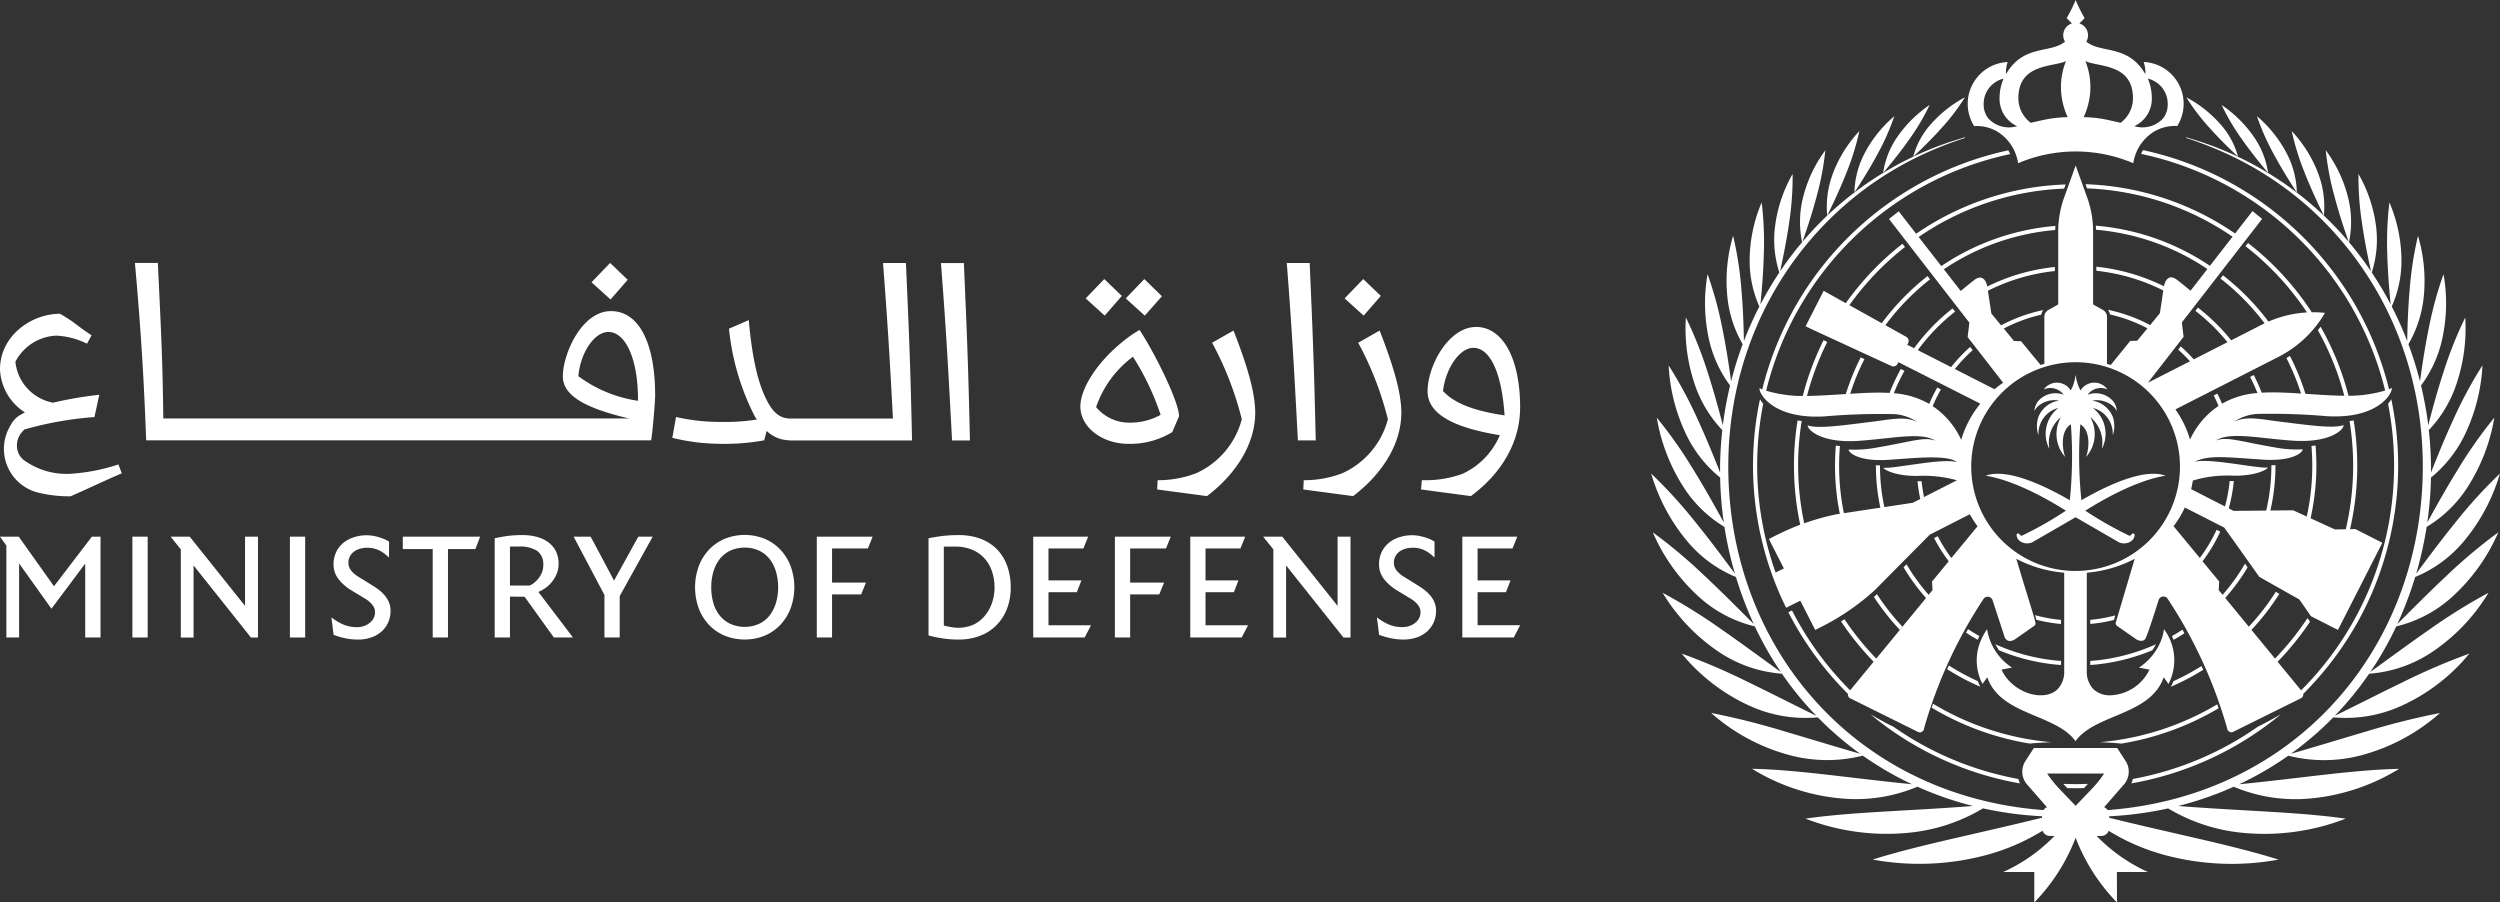 <svg xmlns="http://www.w3.org/2000/svg" width="245.648" height="88.671" viewBox="0 0 245.648 88.671">
  <rect x="0" y="0" width="245.648" height="88.671" fill="#333333" stroke="none"/>
  <g id="Group_129" data-name="Group 129" transform="translate(-9616.843 -2862.625)">
    <g id="Group_128" data-name="Group 128" transform="translate(-96.28)">
      <path id="Path_865" data-name="Path 865" d="M754.674,393.286a18.584,18.584,0,0,1-4.609.891,7.106,7.106,0,0,1-4.635-1.372,1.921,1.921,0,0,1-.435-.527,1.988,1.988,0,0,1,.36-2.278,1.346,1.346,0,0,0,.145-.168,34.031,34.031,0,0,1,6.83-1.221l.074-.005.474-2.191-.137.015a37.7,37.7,0,0,0-4.405.762,4.558,4.558,0,0,1-3.7-4.027,4.773,4.773,0,0,1,4.016-2.561,7.538,7.538,0,0,1,2.941.754l.081.033.451-.821-.078-.049c-.515-.33-.912-.628-1.3-.916a13.134,13.134,0,0,0-1.735-1.149c-2.843,0-5.888,2.192-5.888,5.458a5.245,5.245,0,0,0,2.446,4.229c-.143.078-.614.353-.614.353a2.562,2.562,0,0,0-.819.964,4.424,4.424,0,0,0,2.754,6.573,12.807,12.807,0,0,0,3.142.359h.022l.018-.007c.894-.393,1.654-.741,2.392-1.079.821-.376,1.615-.739,2.538-1.138l.085-.038-.328-.866Zm48.486-15.092c-2.889,0-4.732,4.215-4.732,6.419,0,1.8,2,3.076,6.512,4.133H759.168c-.06-5.229-.193-8.057-.434-13.165l-.1-2.121h-2.254l.01.107c.639,7.155.885,11.738,1.093,17.233l0,.094H807.1l.015-.079c.094-.47.382-3.582.382-4.349,0-5.179-1.62-8.272-4.334-8.272m2.648,8.813a12.984,12.984,0,0,1-5.859-2.419c.2-2.314,1.577-4.344,2.946-4.344,1.715,0,2.913,2.709,2.913,6.586ZM804.8,375.116l-1.727-1.655-1.826,1.9,1.87,1.692ZM878.8,376.7l-1.726-1.655-1.828,1.9,1.872,1.692Zm-21.509.034-1.727-1.689-1.826,1.9,1.87,1.691Zm-3.938-.035-1.727-1.654-1.826,1.9,1.871,1.692Zm10.973,3.408-2.1,1.194.043.085a31.973,31.973,0,0,1,2.872,7.437,8.067,8.067,0,0,1-4.48,5.3,10.4,10.4,0,0,1-3.7.686l-.092,0-.04.911,4.893.653c3.012-2.292,4.738-5.275,4.738-8.185,0-1.812-.645-4.273-2.092-7.977Zm8.079,10.788c-.159-7.187-.289-10.487-.591-17.337l0-.093h-2.253l.009.106c.515,6.666.722,10.573,1.011,15.98l.071,1.344Zm6.276-10.788-2.1,1.194.043.085a31.926,31.926,0,0,1,2.872,7.437,8.066,8.066,0,0,1-4.479,5.3,10.4,10.4,0,0,1-3.7.686l-.091,0-.041.911,4.894.653c3.011-2.292,4.738-5.275,4.738-8.185,0-1.812-.646-4.273-2.092-7.977Zm9.479-.353c-2.719,0-4.764,3.833-4.764,6.319,0,2.129,2.324,3.54,7.1,4.313a7.317,7.317,0,0,1-3.672,3.8,10.666,10.666,0,0,1-3.9.621h-.089l-.083.911,4.9.655c3.12-2.315,4.838-5.411,4.838-8.715,0-4.8-1.7-7.908-4.334-7.908m-3.244,6.3c.262-2.262,1.654-4.247,2.979-4.247,1.659,0,2.8,2.478,3.07,6.637-3.066-.448-4.942-1.209-6.049-2.39m-52.771-12.493,0-.093h-2.253l.009.106c.473,6.13.683,9.842.968,15.18H820.78c-.959,0-1.656-.526-2.263-1.7-.9-1.688-1.473-4.179-1.809-7.836l-.012-.136-1.947.845.01.075a24.243,24.243,0,0,0,2.528,8.54c.066.111.134.209.207.31a20.081,20.081,0,0,1-3.5.236,19.877,19.877,0,0,1-4.346-.461l-.1-.021-.364,2.044.09.021a19.989,19.989,0,0,0,4.524.566,21.591,21.591,0,0,0,4.355-.333l.059-.012.239-.925a3.281,3.281,0,0,0,2.165.922l.069.017,12.052,0,0-.1c-.159-7.257-.29-10.343-.593-17.237m26.83,14.96c.009-1.287-2.132-5.781-3.875-8.482a11.913,11.913,0,0,0-1.654,1.149c-2.457,1.972-4.166,4.583-4.166,6.373,0,2.025,2.122,3.672,4.732,3.672a7.955,7.955,0,0,0,4.293-1.151Zm-4.8.63a4.24,4.24,0,0,1-3.349-1.526,10.287,10.287,0,0,1,3.62-4.951,25.591,25.591,0,0,1,2.72,5.706,6.086,6.086,0,0,1-2.991.771m-15.746,1.747c-.16-7.19-.29-10.489-.592-17.337l0-.093H835.58l.009.106c.515,6.666.722,10.573,1.011,15.98l.071,1.344Z" transform="translate(8970 2515)" fill="#fff"/>
      <path id="Path_866" data-name="Path 866" d="M748.427,405.231l-3.46-4.874h-1.844l.626.876v9.031H745v-7.276l3.177,4.45L751.495,403v7.262H753v-9.907h-.848Z" transform="translate(8970 2515)" fill="#fff"/>
      <path id="Path_867" data-name="Path 867" d="M803.459,404.672l-2.256-4.237-.042-.078h-1.673l3.026,5.729v4.178h1.5v-4.072l3.242-5.835h-1.412Z" transform="translate(8970 2515)" fill="#fff"/>
      <path id="Path_868" data-name="Path 868" d="M796.641,405.457a3.237,3.237,0,0,0,1.158-1.39,2.561,2.561,0,0,0,.209-1.051,2.694,2.694,0,0,0-.27-1.237,2.514,2.514,0,0,0-.743-.874,3.385,3.385,0,0,0-1.112-.525,5.242,5.242,0,0,0-1.4-.177,10.694,10.694,0,0,0-1.542.092c-.363.054-.73.119-1.092.193l-.118.024v9.752h1.5v-4.019l1.438.015,2.872,4h1.876l-3.393-4.471a3.4,3.4,0,0,0,.613-.336m-.263-1.583a2.3,2.3,0,0,1-.328.575,2.6,2.6,0,0,1-.419.43,2.175,2.175,0,0,1-.448.283h-1.948v-3.83h.847a3.163,3.163,0,0,1,1.833.429,1.607,1.607,0,0,1,.593,1.393,1.916,1.916,0,0,1-.13.72" transform="translate(8970 2515)" fill="#fff"/>
      <rect id="Rectangle_142" data-name="Rectangle 142" width="1.501" height="9.907" transform="translate(9726.131 2915.357)" fill="#fff"/>
      <rect id="Rectangle_143" data-name="Rectangle 143" width="1.5" height="9.907" transform="translate(9741.608 2915.357)" fill="#fff"/>
      <path id="Path_869" data-name="Path 869" d="M767.2,407.158l-5.435-6.8h-1.876l1,1.246v8.661h1.254v-7.079l5.636,7.079h.692v-9.907H767.2Z" transform="translate(8970 2515)" fill="#fff"/>
      <path id="Path_870" data-name="Path 870" d="M782.7,401.579h2.941v8.685h1.5v-8.685h2.691l.471-1.222h-7.6Z" transform="translate(8970 2515)" fill="#fff"/>
      <path id="Path_871" data-name="Path 871" d="M780.9,406.1h0a3.774,3.774,0,0,0-.573-.532c-.2-.153-.4-.288-.584-.4l-.909-.571c-.2-.112-.381-.224-.555-.338a3.148,3.148,0,0,1-.468-.367,1.744,1.744,0,0,1-.329-.429,1.134,1.134,0,0,1-.121-.534,1.319,1.319,0,0,1,.565-1.116,1.889,1.889,0,0,1,.589-.275,2.727,2.727,0,0,1,1.918.191,3.6,3.6,0,0,1,.67.463l.246.216v-1.566l-.072-.043a3.174,3.174,0,0,0-.3-.159,4.6,4.6,0,0,0-.524-.2,5.427,5.427,0,0,0-.61-.154,3.967,3.967,0,0,0-1.977.139,3.058,3.058,0,0,0-1.051.579,2.6,2.6,0,0,0-.68.913,2.852,2.852,0,0,0-.239,1.182,2.336,2.336,0,0,0,.433,1.354,4.666,4.666,0,0,0,1.4,1.227l1.287.778a2.838,2.838,0,0,1,.436.321,2.114,2.114,0,0,1,.369.438,1.043,1.043,0,0,1,.151.564,1.244,1.244,0,0,1-.145.6,1.485,1.485,0,0,1-.39.459,1.854,1.854,0,0,1-.559.3,2.021,2.021,0,0,1-.651.108,3.4,3.4,0,0,1-1.4-.269,5.209,5.209,0,0,1-.868-.494l-.273-.192.218,1.713.084.031a8.092,8.092,0,0,0,1.047.3,6.045,6.045,0,0,0,1.28.131,3.917,3.917,0,0,0,1.267-.2,3.014,3.014,0,0,0,1.012-.572,2.64,2.64,0,0,0,.666-.9,2.8,2.8,0,0,0,.238-1.16,2.106,2.106,0,0,0-.169-.851,2.726,2.726,0,0,0-.433-.688" transform="translate(8970 2515)" fill="#fff"/>
      <path id="Path_872" data-name="Path 872" d="M883.626,406.1a3.778,3.778,0,0,0-.572-.533c-.2-.151-.4-.286-.585-.4l-.909-.571c-.2-.113-.379-.224-.554-.338a2.994,2.994,0,0,1-.467-.368,1.7,1.7,0,0,1-.33-.428,1.134,1.134,0,0,1-.122-.534,1.316,1.316,0,0,1,.565-1.116,1.889,1.889,0,0,1,.591-.276,2.578,2.578,0,0,1,.7-.092,2.546,2.546,0,0,1,1.22.284,3.546,3.546,0,0,1,.67.462l.246.216v-1.565l-.072-.044a3.379,3.379,0,0,0-.3-.159,4.441,4.441,0,0,0-.525-.2,5.423,5.423,0,0,0-.61-.155,3.941,3.941,0,0,0-1.977.14,3.044,3.044,0,0,0-1.05.579,2.592,2.592,0,0,0-.681.912,2.873,2.873,0,0,0-.239,1.182,2.342,2.342,0,0,0,.434,1.355,4.68,4.68,0,0,0,1.4,1.227l1.286.778a2.744,2.744,0,0,1,.436.321,2.066,2.066,0,0,1,.369.437,1.046,1.046,0,0,1,.151.564,1.247,1.247,0,0,1-.144.6,1.471,1.471,0,0,1-.391.459,1.861,1.861,0,0,1-.559.3,1.983,1.983,0,0,1-.65.108,3.4,3.4,0,0,1-1.4-.268,5.394,5.394,0,0,1-.868-.494l-.272-.192.217,1.712.084.031a8,8,0,0,0,1.047.3,6.045,6.045,0,0,0,1.281.131,3.907,3.907,0,0,0,1.266-.2,3,3,0,0,0,1.013-.572,2.634,2.634,0,0,0,.665-.9,2.792,2.792,0,0,0,.239-1.16,2.107,2.107,0,0,0-.169-.85,2.727,2.727,0,0,0-.434-.689" transform="translate(8970 2515)" fill="#fff"/>
      <path id="Path_873" data-name="Path 873" d="M861.577,405.813h2.784l.454-1.16h-3.238v-3.137h3.43l.471-1.16h-5.4v9.907h5.052l.628-1.2h-4.18Z" transform="translate(8970 2515)" fill="#fff"/>
      <path id="Path_874" data-name="Path 874" d="M852.67,410.264h1.5v-4.235h2.86l.471-1.16H854.17v-3.352h3.522l.471-1.16H852.67Z" transform="translate(8970 2515)" fill="#fff"/>
      <path id="Path_875" data-name="Path 875" d="M819.8,401.631a4.531,4.531,0,0,0-1.544-1.065,5.258,5.258,0,0,0-3.92,0,4.532,4.532,0,0,0-1.543,1.065,4.935,4.935,0,0,0-1.011,1.628,6.128,6.128,0,0,0,0,4.15,4.857,4.857,0,0,0,1.011,1.621,4.583,4.583,0,0,0,1.543,1.057,5.271,5.271,0,0,0,3.92,0,4.52,4.52,0,0,0,1.543-1.066,4.893,4.893,0,0,0,1.011-1.628,6.052,6.052,0,0,0,0-4.134,4.927,4.927,0,0,0-1.01-1.628m-.219,3.695a5.33,5.33,0,0,1-.223,1.576,3.66,3.66,0,0,1-.637,1.228,2.9,2.9,0,0,1-1.027.8,3.477,3.477,0,0,1-2.794,0,2.975,2.975,0,0,1-1.036-.8,3.5,3.5,0,0,1-.638-1.228,5.465,5.465,0,0,1-.215-1.576,5.322,5.322,0,0,1,.223-1.567,3.705,3.705,0,0,1,.637-1.237,2.93,2.93,0,0,1,1.029-.8,3.488,3.488,0,0,1,2.794,0,2.906,2.906,0,0,1,1.026.8,3.651,3.651,0,0,1,.638,1.237,5.337,5.337,0,0,1,.223,1.567" transform="translate(8970 2515)" fill="#fff"/>
      <path id="Path_876" data-name="Path 876" d="M888.31,409.058v-3.245h2.783l.455-1.16H888.31v-3.136h3.43l.471-1.16h-5.4v9.907h5.054l.627-1.206Z" transform="translate(8970 2515)" fill="#fff"/>
      <path id="Path_877" data-name="Path 877" d="M874.553,407.158l-5.436-6.8h-1.876l1,1.247v8.66h1.254v-7.078l5.635,7.078h.693v-9.907h-1.268Z" transform="translate(8970 2515)" fill="#fff"/>
      <path id="Path_878" data-name="Path 878" d="M846.146,405.813h2.784l.455-1.16h-3.239v-3.137h3.43l.471-1.16h-5.4v9.907H849.7l.627-1.2h-4.18Z" transform="translate(8970 2515)" fill="#fff"/>
      <path id="Path_879" data-name="Path 879" d="M823.38,410.264h1.5v-4.235h2.86l.471-1.16H824.88v-3.352H828.4l.471-1.16H823.38Z" transform="translate(8970 2515)" fill="#fff"/>
      <path id="Path_880" data-name="Path 880" d="M841.085,401.6a4.448,4.448,0,0,0-1.606-1.034,6,6,0,0,0-2.136-.362,13.216,13.216,0,0,0-1.665.092c-.423.055-.827.121-1.2.195l-.12.023v9.549l.111.029c.339.091.746.175,1.207.25a10.331,10.331,0,0,0,1.65.124,5.762,5.762,0,0,0,2.106-.371,4.513,4.513,0,0,0,1.613-1.049,4.758,4.758,0,0,0,1.026-1.613,5.7,5.7,0,0,0,.364-2.075,6.247,6.247,0,0,0-.348-2.138,4.539,4.539,0,0,0-1-1.62m-.242,3.773a4.526,4.526,0,0,1-.238,1.46,4.09,4.09,0,0,1-.681,1.259,3.327,3.327,0,0,1-1.094.883,3.722,3.722,0,0,1-2.328.253c-.272-.05-.489-.1-.642-.136v-7.759h1.109a4.281,4.281,0,0,1,1.654.3,3.4,3.4,0,0,1,1.209.83,3.629,3.629,0,0,1,.751,1.274,4.976,4.976,0,0,1,.26,1.636" transform="translate(8970 2515)" fill="#fff"/>
    </g>
    <g id="Group_127" data-name="Group 127" transform="translate(162.245)">
      <path id="Path_881" data-name="Path 881" d="M687.337,424.65c.052.057.1.113.157.168l.237.247q.408.01.817.011c.273,0,.544,0,.816-.011l.237-.247c.053-.055.1-.111.157-.168-.4.015-.8.024-1.21.024s-.809-.009-1.211-.024" transform="translate(8970 2515)" fill="#fff"/>
      <path id="Path_882" data-name="Path 882" d="M687.111,408.534a14.483,14.483,0,0,1-2.546-.463l.123.45a14.992,14.992,0,0,0,2.423.416Z" transform="translate(8970 2515)" fill="#fff"/>
      <path id="Path_883" data-name="Path 883" d="M686.155,420.551a27.092,27.092,0,0,1-11.616-3.776l-.134.388a27.474,27.474,0,0,0,9.64,3.527c.9-.093,2.11-.139,2.11-.139" transform="translate(8970 2515)" fill="#fff"/>
      <path id="Path_884" data-name="Path 884" d="M678.935,414.556a23.19,23.19,0,0,1-2.843-1.543l-.171.367a23.631,23.631,0,0,0,3.26,1.725c-.1-.2-.159-.33-.246-.549" transform="translate(8970 2515)" fill="#fff"/>
      <path id="Path_885" data-name="Path 885" d="M668.382,417.814h0" transform="translate(8970 2515)" fill="#fff"/>
      <path id="Path_886" data-name="Path 886" d="M668.383,417.814a31.563,31.563,0,0,0,14.694,6.788,2.649,2.649,0,0,1-.154-.435,31.14,31.14,0,0,1-12.288-5.142h0c-.716-.329-2.247-1.206-2.253-1.21" transform="translate(8970 2515)" fill="#fff"/>
      <path id="Path_887" data-name="Path 887" d="M679.087,410.127q-.568-.323-1.112-.682l-.2.347q.563.371,1.151.7Z" transform="translate(8970 2515)" fill="#fff"/>
      <path id="Path_888" data-name="Path 888" d="M681.015,411.519a19.474,19.474,0,0,0,6.1,1.45v-.4a19.08,19.08,0,0,1-6.455-1.641,5.409,5.409,0,0,0,.359.594" transform="translate(8970 2515)" fill="#fff"/>
      <path id="Path_889" data-name="Path 889" d="M689.985,408.534v.4a15.026,15.026,0,0,0,2.335-.394l.117-.447a14.536,14.536,0,0,1-2.452.438" transform="translate(8970 2515)" fill="#fff"/>
      <path id="Path_890" data-name="Path 890" d="M693.051,420.69a27.475,27.475,0,0,0,9.543-3.47l-.134-.388a27.1,27.1,0,0,1-11.519,3.719s1.208.045,2.11.139" transform="translate(8970 2515)" fill="#fff"/>
      <path id="Path_891" data-name="Path 891" d="M698.161,414.556c-.087.219-.151.351-.246.549a23.71,23.71,0,0,0,3.169-1.667l-.171-.368a23.264,23.264,0,0,1-2.752,1.486" transform="translate(8970 2515)" fill="#fff"/>
      <path id="Path_892" data-name="Path 892" d="M706.46,419.024h0a31.139,31.139,0,0,1-12.288,5.142,2.6,2.6,0,0,1-.154.436,31.574,31.574,0,0,0,14.694-6.789c-.006,0-1.537.881-2.253,1.21" transform="translate(8970 2515)" fill="#fff"/>
      <path id="Path_893" data-name="Path 893" d="M708.714,417.814h0Z" transform="translate(8970 2515)" fill="#fff"/>
      <path id="Path_894" data-name="Path 894" d="M698.174,410.495q.544-.306,1.066-.647l-.2-.349q-.5.33-1.03.628Z" transform="translate(8970 2515)" fill="#fff"/>
      <path id="Path_895" data-name="Path 895" d="M689.985,412.969a19.446,19.446,0,0,0,6.1-1.45c.089-.127.171-.257.248-.391.039-.067.076-.135.111-.2a19.08,19.08,0,0,1-6.455,1.641Z" transform="translate(8970 2515)" fill="#fff"/>
      <path id="Path_896" data-name="Path 896" d="M669.088,362.756a23.53,23.53,0,0,0,1.647-3.716,12.2,12.2,0,0,0-2.961,3.722,8.693,8.693,0,0,0-.961,3.779c.816-1.252,1.589-2.507,2.275-3.785" transform="translate(8970 2515)" fill="#fff"/>
      <path id="Path_897" data-name="Path 897" d="M672.229,361.278a21.974,21.974,0,0,0,1.971-3.336,12.012,12.012,0,0,0-3.232,3.224,8.236,8.236,0,0,0-1.332,3.449c.92-1.1,1.8-2.2,2.593-3.337" transform="translate(8970 2515)" fill="#fff"/>
      <path id="Path_898" data-name="Path 898" d="M675.435,360.138a20.523,20.523,0,0,0,2.236-2.952,12,12,0,0,0-3.436,2.742,7.855,7.855,0,0,0-1.647,3.1c1-.942,1.963-1.9,2.847-2.89" transform="translate(8970 2515)" fill="#fff"/>
      <path id="Path_899" data-name="Path 899" d="M684.484,436.3a18.652,18.652,0,0,0,4.064-6.358,18.634,18.634,0,0,0,4.063,6.358l-.009-2.99h3.053a16.462,16.462,0,0,1-5.037-3.541h.436a.787.787,0,0,0,.738-.512,20.785,20.785,0,0,0,5.553,2.393,25.413,25.413,0,0,0,11.143.439c-2.649-.83-5.578-1.527-8.838-2.277-2.491-.574-5.078-1.16-7.809-1.835v-.144a34.835,34.835,0,0,0,5.795-.775,17.465,17.465,0,0,0,7.4,2.406,22.1,22.1,0,0,0,10.049-1.4c-2.571-.366-5.356-.554-8.407-.731-2.585-.151-5.25-.291-8.055-.51a33.175,33.175,0,0,0,5.457-1.894A15.594,15.594,0,0,0,711.4,426.1a20.108,20.108,0,0,0,8.935-2.93q-.5.17-1.006.325.5-.154,1.006-.325c-2.45.054-5.056.315-7.87.638-2.54.291-5.135.615-7.852.879a32.224,32.224,0,0,0,4.837-2.809,14.219,14.219,0,0,0,7.086-.021,19.013,19.013,0,0,0,7.815-4.174A73.44,73.44,0,0,0,717.1,419.5c-2.415.708-4.855,1.467-7.4,2.19a31.848,31.848,0,0,0,4.165-3.578,13.285,13.285,0,0,0,6.664-1.119,18.559,18.559,0,0,0,6.709-5.148,63.74,63.74,0,0,0-6.568,2.822c-2.2,1.063-4.4,2.191-6.667,3.3a32.17,32.17,0,0,0,3.386-4.145,12.759,12.759,0,0,0,6.1-2.075,18.441,18.441,0,0,0,5.625-5.876,56.189,56.189,0,0,0-5.844,3.639c-1.926,1.338-3.826,2.74-5.769,4.148a33.373,33.373,0,0,0,2.553-4.485,12.476,12.476,0,0,0,5.45-2.863,18.431,18.431,0,0,0,4.577-6.38,51.459,51.459,0,0,0-5.1,4.283c-1.63,1.528-3.218,3.123-4.825,4.733a36.653,36.653,0,0,0,1.756-4.626,12.339,12.339,0,0,0,4.752-3.477,18.384,18.384,0,0,0,3.574-6.685,47.452,47.452,0,0,0-4.34,4.763c-1.333,1.644-2.611,3.348-3.889,5.076a36.226,36.226,0,0,0,1.03-4.6,12.317,12.317,0,0,0,4.027-3.918,18.188,18.188,0,0,0,2.623-6.816,44.4,44.4,0,0,0-3.586,5.093c-1.045,1.692-2.029,3.435-3,5.207a35.976,35.976,0,0,0,.36-4.414,12.29,12.29,0,0,0,3.331-4.221,17.787,17.787,0,0,0,1.729-6.8,41.968,41.968,0,0,0-2.847,5.286c-.788,1.709-1.509,3.46-2.208,5.239a35.621,35.621,0,0,0-.219-4.165,12.136,12.136,0,0,0,2.682-4.421,17.178,17.178,0,0,0,.9-6.649,39.4,39.4,0,0,0-2.134,5.358c-.558,1.713-1.046,3.46-1.5,5.235a35.507,35.507,0,0,0-.712-3.906,11.854,11.854,0,0,0,2.076-4.541,16.409,16.409,0,0,0,.137-6.4,36.939,36.939,0,0,0-1.453,5.324c-.348,1.709-.621,3.445-.86,5.207a35.019,35.019,0,0,0-1.139-3.651,11.5,11.5,0,0,0,1.5-4.588,15.566,15.566,0,0,0-.558-6.06,34.594,34.594,0,0,0-.811,5.2c-.149,1.692-.219,3.407-.25,5.143a34.23,34.23,0,0,0-1.519-3.4,10.977,10.977,0,0,0,.955-4.568,14.692,14.692,0,0,0-1.181-5.656,32.11,32.11,0,0,0-.214,5c.043,1.659.168,3.333.336,5.024a33.928,33.928,0,0,0-1.859-3.138,10.414,10.414,0,0,0,.429-4.475,13.868,13.868,0,0,0-1.733-5.208,29.63,29.63,0,0,0,.333,4.738c.227,1.605.54,3.212.9,4.836a33.365,33.365,0,0,0-2.165-2.866,9.823,9.823,0,0,0-.071-4.312,13.146,13.146,0,0,0-2.213-4.726,27.45,27.45,0,0,0,.827,4.428c.4,1.523.888,3.041,1.422,4.569a32.861,32.861,0,0,0-2.434-2.576,9.251,9.251,0,0,0-.537-4.082,12.585,12.585,0,0,0-2.623-4.227,25.423,25.423,0,0,0,1.266,4.084c.557,1.417,1.2,2.818,1.893,4.224a32.524,32.524,0,0,0-12.484-7.375l-1.036-.32-.02.064a36.51,36.51,0,0,1,3.857,1.491c13.107,5.947,21.273,20.059,19.038,36.014-2.2,15.344-13.914,27.282-30.6,28.541a.777.777,0,0,0-.347-.283l1.95-2.236a1.916,1.916,0,0,0,.163-2.3l-.828-1.279h-8.188l-.829,1.279a1.916,1.916,0,0,0,.163,2.3l1.95,2.236a.772.772,0,0,0-.347.283c-16.681-1.259-28.4-13.2-30.595-28.541-2.235-15.955,5.931-30.067,19.038-36.014a36.52,36.52,0,0,1,3.857-1.491l-.02-.064-1.036.32a32.525,32.525,0,0,0-12.484,7.375c.691-1.406,1.336-2.807,1.893-4.224a25.422,25.422,0,0,0,1.266-4.084,12.585,12.585,0,0,0-2.623,4.227,9.249,9.249,0,0,0-.537,4.082,32.849,32.849,0,0,0-2.434,2.576c.534-1.528,1.022-3.046,1.422-4.569a27.45,27.45,0,0,0,.827-4.428,13.144,13.144,0,0,0-2.213,4.726,9.821,9.821,0,0,0-.071,4.312,33.153,33.153,0,0,0-2.165,2.866c.357-1.624.67-3.231.9-4.836a29.637,29.637,0,0,0,.333-4.738,13.869,13.869,0,0,0-1.733,5.208,10.414,10.414,0,0,0,.429,4.475,33.9,33.9,0,0,0-1.859,3.138c.168-1.691.293-3.365.336-5.024a32.118,32.118,0,0,0-.214-5,14.693,14.693,0,0,0-1.181,5.656,10.978,10.978,0,0,0,.955,4.568,34.216,34.216,0,0,0-1.519,3.4c-.031-1.736-.1-3.451-.25-5.143a34.586,34.586,0,0,0-.811-5.2,15.566,15.566,0,0,0-.558,6.06,11.5,11.5,0,0,0,1.5,4.588,35,35,0,0,0-1.139,3.651c-.239-1.762-.512-3.5-.86-5.207a36.931,36.931,0,0,0-1.453-5.324,16.41,16.41,0,0,0,.137,6.4,11.87,11.87,0,0,0,2.076,4.541,35.506,35.506,0,0,0-.712,3.906c-.458-1.775-.946-3.522-1.5-5.235a39.4,39.4,0,0,0-2.134-5.358,17.177,17.177,0,0,0,.9,6.649,12.137,12.137,0,0,0,2.682,4.421,35.41,35.41,0,0,0-.219,4.165c-.7-1.779-1.42-3.53-2.207-5.239a42.1,42.1,0,0,0-2.848-5.286,17.769,17.769,0,0,0,1.729,6.8,12.29,12.29,0,0,0,3.331,4.221,35.976,35.976,0,0,0,.36,4.414c-.97-1.772-1.953-3.515-3-5.207a44.42,44.42,0,0,0-3.586-5.093,18.187,18.187,0,0,0,2.623,6.816,12.318,12.318,0,0,0,4.027,3.918,36.063,36.063,0,0,0,1.031,4.6c-1.279-1.728-2.557-3.432-3.89-5.076a47.445,47.445,0,0,0-4.34-4.763,18.385,18.385,0,0,0,3.574,6.685,12.34,12.34,0,0,0,4.752,3.477,36.644,36.644,0,0,0,1.756,4.626c-1.607-1.61-3.2-3.205-4.825-4.733a51.46,51.46,0,0,0-5.1-4.283,18.432,18.432,0,0,0,4.577,6.38,12.476,12.476,0,0,0,5.45,2.863,33.26,33.26,0,0,0,2.554,4.485c-1.944-1.408-3.844-2.81-5.77-4.148a56.305,56.305,0,0,0-5.844-3.639,18.441,18.441,0,0,0,5.625,5.876,12.758,12.758,0,0,0,6.1,2.075,32.17,32.17,0,0,0,3.386,4.145c-2.27-1.111-4.467-2.239-6.667-3.3a63.734,63.734,0,0,0-6.568-2.822,18.559,18.559,0,0,0,6.709,5.148,13.285,13.285,0,0,0,6.664,1.119,31.849,31.849,0,0,0,4.165,3.578c-2.541-.723-4.981-1.482-7.4-2.19a73.446,73.446,0,0,0-7.249-1.823,19.014,19.014,0,0,0,7.815,4.174,14.215,14.215,0,0,0,7.085.021,32.282,32.282,0,0,0,4.838,2.809c-2.717-.264-5.312-.588-7.852-.879-2.815-.323-5.42-.584-7.87-.638a20.112,20.112,0,0,0,8.935,2.93,15.594,15.594,0,0,0,7.321-1.168,33.175,33.175,0,0,0,5.457,1.894c-2.8.219-5.47.359-8.055.51-3.051.177-5.836.365-8.407.731a22.1,22.1,0,0,0,10.049,1.4,17.46,17.46,0,0,0,7.4-2.406,34.836,34.836,0,0,0,5.8.775v.144c-2.731.675-5.318,1.261-7.809,1.835-3.26.75-6.189,1.447-8.838,2.277a25.413,25.413,0,0,0,11.143-.439,20.785,20.785,0,0,0,5.553-2.393.787.787,0,0,0,.738.512h.436a16.461,16.461,0,0,1-5.037,3.541h3.051Zm6.866-12.667a11.759,11.759,0,0,1-1.267,1.57l-1.536,1.6-1.535-1.6a11.759,11.759,0,0,1-1.267-1.57h5.6Z" transform="translate(8970 2515)" fill="#fff"/>
      <path id="Path_900" data-name="Path 900" d="M710.283,366.541a8.693,8.693,0,0,0-.961-3.779,12.2,12.2,0,0,0-2.961-3.723,23.587,23.587,0,0,0,1.647,3.717c.687,1.278,1.459,2.533,2.275,3.785" transform="translate(8970 2515)" fill="#fff"/>
      <path id="Path_901" data-name="Path 901" d="M707.459,364.615a8.235,8.235,0,0,0-1.331-3.448,12.029,12.029,0,0,0-3.232-3.225,21.8,21.8,0,0,0,1.971,3.336c.795,1.136,1.672,2.241,2.592,3.337" transform="translate(8970 2515)" fill="#fff"/>
      <path id="Path_902" data-name="Path 902" d="M701.661,360.138c.884.993,1.845,1.948,2.847,2.89q-.245-.383-.509-.761.264.378.509.761a7.856,7.856,0,0,0-1.647-3.1,12,12,0,0,0-3.436-2.742c.262.229.517.459.766.693-.249-.234-.5-.464-.766-.693a20.523,20.523,0,0,0,2.236,2.952" transform="translate(8970 2515)" fill="#fff"/>
      <path id="Path_903" data-name="Path 903" d="M689.011,389.336a.011.011,0,0,1,.017-.008c1.088.687.782,2.6.555,3.151-.005.011.011.019.019.01a3.388,3.388,0,0,0,.415-3.826c-.006-.009.008-.02.018-.012a3.241,3.241,0,0,1,1.093,3.028.01.01,0,0,0,.02.005,3.2,3.2,0,0,0-.868-3.943.011.011,0,0,1,.01-.019,2.608,2.608,0,0,1,1.907,2.563c0,.016,0,.033,0,.049a.01.01,0,0,0,.02,0,2.82,2.82,0,0,0-.022-1.761A2.6,2.6,0,0,0,690.231,387c-.012,0-.01-.02,0-.021a2.489,2.489,0,0,1,1.964.527,1.734,1.734,0,0,1,.379.465c.005.01.021,0,.02-.008a1.725,1.725,0,0,0-.4-.959,2.26,2.26,0,0,0-2.44-.605.01.01,0,0,1-.012-.016,1.614,1.614,0,0,1,1.9-.508.011.011,0,0,0,.012-.017,1.585,1.585,0,0,0-2.614.116.01.01,0,0,1-.017,0c-.071-.127-.139-.267-.2-.414a4.45,4.45,0,0,1-.262-1.044.014.014,0,0,0-.027,0,4.5,4.5,0,0,1-.261,1.044c-.064.147-.132.287-.2.414a.011.011,0,0,1-.018,0,1.585,1.585,0,0,0-2.614-.116.011.011,0,0,0,.013.017,1.614,1.614,0,0,1,1.9.508.01.01,0,0,1-.012.016A2.261,2.261,0,0,0,684.9,387a1.731,1.731,0,0,0-.4.959c0,.012.015.018.02.008a1.723,1.723,0,0,1,.378-.465,2.488,2.488,0,0,1,1.964-.527c.012,0,.015.02,0,.021a2.6,2.6,0,0,0-1.966,1.576,2.834,2.834,0,0,0-.022,1.761c0,.012.021.011.021,0v-.049a2.607,2.607,0,0,1,1.908-2.563c.011,0,.017.011.009.019a3.2,3.2,0,0,0-.868,3.943.01.01,0,0,0,.02-.005,3.242,3.242,0,0,1,1.094-3.028c.009-.008.024,0,.017.012a3.392,3.392,0,0,0,.415,3.826c.008.009.024,0,.02-.01-.228-.548-.533-2.464.555-3.151a.01.01,0,0,1,.016.008,42.032,42.032,0,0,1-.106,7.443c-1.758-1.022-4.831-2.6-7.055-2.6a3.582,3.582,0,0,0-1.219.188c2.942.464,6.425,2.51,7.891,3.44a36.2,36.2,0,0,1-4.336,2.463c-.185,0-.211-.222-.367-.222a.124.124,0,0,0-.14.145c0,.629.858,1.037,1.552.712l4.244-2.454,4.244,2.454c.693.325,1.551-.083,1.551-.712a.124.124,0,0,0-.14-.145c-.156,0-.182.222-.366.222a36.207,36.207,0,0,1-4.337-2.463c1.466-.93,4.95-2.976,7.891-3.44a3.573,3.573,0,0,0-1.218-.188c-2.225,0-5.3,1.577-7.056,2.6a42.134,42.134,0,0,1-.106-7.443" transform="translate(8970 2515)" fill="#fff"/>
      <path id="Path_904" data-name="Path 904" d="M716.564,408.187a31.71,31.71,0,0,0,3-21.333,3.246,3.246,0,0,1-.318.45,31.31,31.31,0,0,1-3.038,20.7h0a31.176,31.176,0,0,1-5.506,7.452l-2.307-2.808a27.911,27.911,0,0,0,3.183-3.934l-.247-.355a27.515,27.515,0,0,1-3.193,3.977l-2.315-2.818a23.706,23.706,0,0,0,2.743-3.541l-.35-.2a23.463,23.463,0,0,1-2.651,3.426l-2.319-2.822a19.789,19.789,0,0,0,2.2-3.011l-.256-.358a19.3,19.3,0,0,1-2.2,3.059l-.386-.47.051-.84-1.638-1.984a15.646,15.646,0,0,0,1.741-2.913l-.359-.183a15.206,15.206,0,0,1-1.649,2.771l-2.577-3.124c.2-.271.4-.547.571-.834h0a10.32,10.32,0,0,0,.533-1l0,0,3.868,1.967c-.026-.053,3.448,4.845,3.448,4.845l3.938,2.225,1.141,1.642,2.65,1.351.792-1.556,3.234-6.347.338-.661-2.651-1.351-.523.011a27.835,27.835,0,0,0,.352-10.686l-.4.065a27.419,27.419,0,0,1-.37,10.63l-1.062.022-2.4-1.1a23.638,23.638,0,0,0,.571-5.173q0-1-.082-1.98h0c-.129.018-.261.035-.4.048q.078.955.079,1.932a23.242,23.242,0,0,1-.542,5l-1.338-.611-2.237.022a19.613,19.613,0,0,0,.5-4.458c-.072,0-.251.008-.4.009a19.179,19.179,0,0,1-.511,4.453l-3.2.032-.481-.245a15.641,15.641,0,0,0,.5-2.685c-.167,0-.228,0-.405-.005h0a15.082,15.082,0,0,1-.464,2.5l-3.323-1.7q.1-.417.164-.845a11.733,11.733,0,0,1,3.923-.48c2.047.045,3.256-.51,3.455-.79h0l.009-.013c-.936.138-5.791-.971-7.228-.551,1.4-.7,2.991-.469,6.714-.224,3,.2,3.967-.751,3.916-1.011h0a11.564,11.564,0,0,1-2.448-.139c-3.793-.64-4.935-1.144-6.09-.729,1.424-.876,4.108-.231,7.506.011,3.767.269,5.054-1.1,5.054-1.478a.11.11,0,0,0-.008-.043c-.949.362-3.464,0-6.168-.334-2-.243-3.383-.6-4.6.012a4.664,4.664,0,0,1,2.218-.777,63.559,63.559,0,0,1,6.975.225c5.121.276,6.451-2.38,6.312-2.787a1.236,1.236,0,0,1-.261.133,31.8,31.8,0,0,0-24.173-23.495c-.074.132-.136.257-.187.372a31.39,31.39,0,0,1,23.978,23.253,12.851,12.851,0,0,1-3.6.514,27.473,27.473,0,0,0-2.745-6.79c-.085.119-.174.235-.264.35a27.041,27.041,0,0,1,2.593,6.438c-.708-.009-1.45-.043-2.194-.087-.444-.026-.89-.055-1.328-.084l-.293-.019a23.42,23.42,0,0,0-1.527-3.727c-.264.173-.312.2-.341.215a23,23,0,0,1,1.438,3.485c-1.047-.067-2.03-.12-2.921-.114-.328,0-.641.013-.944.032q-.349-.889-.782-1.736l-.358.183q.395.774.72,1.586a8.09,8.09,0,0,0-3.48,1.047q-.213-.506-.461-.992l-.358.183q.257.5.475,1.027a7.964,7.964,0,0,0-2.8,3.311h0a9.769,9.769,0,0,0-.462-1.259c-.07-.156-.144-.312-.222-.465l-.007-.014-.015-.028a10.2,10.2,0,0,0-.731-1.205l10.111-5.152a11.111,11.111,0,0,0,4.585-4.334,11.041,11.041,0,0,0-1.137-.058h-.161a27.9,27.9,0,0,0-6.265-6.806l-.246.318a27.485,27.485,0,0,1,6.041,6.505,11.092,11.092,0,0,0-3.788.9c-.126.054-.251.111-.375.17.124-.059.249-.116.375-.17a23.85,23.85,0,0,0-4.468-4.548l-.246.318a23.444,23.444,0,0,1,4.338,4.4c-.09.043-.18.087-.27.133l-3.012,1.535a19.769,19.769,0,0,0-3.272-3.212l-.246.318a19.336,19.336,0,0,1,3.152,3.08l-3.311,1.688a15.733,15.733,0,0,0-1.284-1.273l-.248.318a14.735,14.735,0,0,1,1.16,1.144l-4.111,2.095.005,0-.015-.01,3.49-4.489-.169-1.417,7.464-9.624.424-.546-.944-.77-1.716,2.205c-.084-.058-.168-.116-.253-.172a27.5,27.5,0,0,0-14.437-4.671l.146.408a27.106,27.106,0,0,1,14.035,4.574l.262.178-2.225,2.859c-.114-.077-.229-.154-.345-.229a23.509,23.509,0,0,0-10.868-3.716c.007.135.016.269.018.4a23.1,23.1,0,0,1,10.593,3.626c.119.077.237.155.354.235l-1.646,2.114-.012.015c-.848-.7-.531-.44-1.312-1.058a1.325,1.325,0,0,0-.43-.236c-.4-.1-.738.189-.866.861a19.482,19.482,0,0,0-6.644-1.924v.4a19.084,19.084,0,0,1,6.578,1.934l-.335,2.232-.959,1.17c-.121-.064-.242-.128-.364-.189a15.506,15.506,0,0,0-3.781-1.313,1.067,1.067,0,0,1,.2.456,15.112,15.112,0,0,1,3.315,1.175c.123.061.244.125.365.189l-1,1.216-.692.025L692,383.483c-.123-.034-.248-.068-.373-.1v-4.632a.761.761,0,0,0-.421-.681l-.942-.534v-7.179a9.792,9.792,0,0,0-.639-3.481l-1.074-2.991-1.074,2.991a9.793,9.793,0,0,0-.64,3.481v7.179l-.941.534a.759.759,0,0,0-.421.681v4.632c-.122.03-.246.063-.372.1h0l-1.923-2.331-.691-.025-1-1.217c.121-.063.242-.127.365-.188a15.084,15.084,0,0,1,3.314-1.175,1.078,1.078,0,0,1,.2-.456,15.5,15.5,0,0,0-3.78,1.313c-.122.06-.242.126-.363.19l-.961-1.171-.334-2.23a19.079,19.079,0,0,1,6.578-1.936v-.4a19.5,19.5,0,0,0-6.642,1.921c-.005-.029-.011-.059-.017-.087-.141-.61-.468-.864-.851-.771a1.316,1.316,0,0,0-.43.236c-.779.616-.48.376-1.313,1.058l-.012-.015-1.645-2.113c.118-.08.235-.159.353-.236a23.108,23.108,0,0,1,10.593-3.626c0-.134.011-.268.018-.4a23.513,23.513,0,0,0-10.868,3.716c-.115.075-.229.153-.344.23l-2.226-2.86.263-.178a27.1,27.1,0,0,1,14.033-4.574l.147-.408a27.507,27.507,0,0,0-14.436,4.671c-.085.056-.17.114-.253.172l-1.716-2.205-.955.754c.019.027,7.878,10.16,7.9,10.186l-.169,1.417,3.486,4.484a10.489,10.489,0,0,0-.846.642l-3.9-1.988a15.244,15.244,0,0,1,1.753-1.848l-.245-.32a15.74,15.74,0,0,0-1.874,1.981l-3.273-1.668a19.4,19.4,0,0,1,3.665-3.782l-.246-.318a19.823,19.823,0,0,0-3.782,3.916l-.676-.345.09-.162a.463.463,0,0,0-.187-.615l-2.05-1.142a23.465,23.465,0,0,1,4.39-4.508l-.246-.318a23.883,23.883,0,0,0-4.5,4.629l-3.18-1.772a27.488,27.488,0,0,1,5.463-5.713l-.246-.318a27.873,27.873,0,0,0-5.57,5.834L663.79,376.2c-.616,1.211-1.153,2.264-1.773,3.48.743.371-.416-.171,8.427,3.906a.461.461,0,0,0,.606-.21l.085-.165,8.05,4.078a10.086,10.086,0,0,0-1.881,3.553,7.994,7.994,0,0,0-2.8-3.311,15.063,15.063,0,0,1,.808-1.642l-.359-.183a15.557,15.557,0,0,0-.793,1.607h0a8.082,8.082,0,0,0-3.479-1.047,19.079,19.079,0,0,1,1.048-2.2l-.358-.183a19.6,19.6,0,0,0-1.11,2.353c-.3-.019-.617-.029-.944-.032-.892-.006-1.874.047-2.921.114a22.979,22.979,0,0,1,1.4-3.406l-.366-.169a23.5,23.5,0,0,0-1.463,3.6c-.529.035-1.069.071-1.621.1-.743.044-1.486.078-2.194.087a27.094,27.094,0,0,1,1.993-5.306l-.365-.169a27.529,27.529,0,0,0-2.044,5.477l-.469,0a13.611,13.611,0,0,1-3.129-.512,31.39,31.39,0,0,1,23.977-23.253c-.051-.115-.112-.24-.186-.372a31.8,31.8,0,0,0-24.173,23.495,1.235,1.235,0,0,1-.261-.133c-.14.406,1.191,3.063,6.312,2.787a63.55,63.55,0,0,1,6.975-.225,4.664,4.664,0,0,1,2.218.777c-1.219-.615-2.6-.255-4.6-.012-2.7.33-5.218.7-6.168.334-.12.284,1.095,1.8,5.046,1.521,3.4-.242,6.083-.887,7.507-.011-1.155-.415-2.3.089-6.09.729a11.567,11.567,0,0,1-2.448.139h0c-.051.26.92,1.21,3.916,1.011,2.52-.166,5.8-.534,6.714.224-1.438-.42-6.292.689-7.229.551l.009.013h0l-.01-.013.01.013h0c.2.28,1.409.835,3.456.79a12.179,12.179,0,0,1,3.774.432l-3.237,1.648a15.077,15.077,0,0,1-.237-1.56c-.176,0-.238,0-.4.005a15.59,15.59,0,0,0,.27,1.744l-.736.375-2.791.422a19.2,19.2,0,0,1-.432-4.1c-.132,0-.326-.005-.4-.009a19.713,19.713,0,0,0,.435,4.165l-3.582.542a23.338,23.338,0,0,1-.469-4.663q0-.977.079-1.932c-.192-.019-.4-.048-.4-.048q-.081.98-.082,1.98a23.717,23.717,0,0,0,.473,4.723l-.347.052a23.488,23.488,0,0,0-3.151.885A27.361,27.361,0,0,1,661.63,389l-.4-.065a27.77,27.77,0,0,0,.255,10.247,27.127,27.127,0,0,0-3.077,1.409l1.47,2.885-.809.406a31.351,31.351,0,0,1-1.219-16.581,2.79,2.79,0,0,1-.318-.449h0a31.58,31.58,0,0,0,2.568,20.493l1.393-.7,1.468,2.881.724-.37a23.315,23.315,0,0,0,5.13-3.547l5.4-5.448,3.935-2.005,0,.006a10.305,10.305,0,0,0,.761,1.172l-2.833,3.434.258-.313A15.179,15.179,0,0,1,675,400.313l-.359.183a15.641,15.641,0,0,0,1.438,2.28l-1.64,1.988.05.84-.382.465a19.323,19.323,0,0,1-2.173-2.995l-.293.295a19.777,19.777,0,0,0,2.208,3.015l-4.892,5.953a27.551,27.551,0,0,1-3.118-3.863c-.112.074-.227.139-.34.211h0a27.9,27.9,0,0,0,3.2,3.963l-2.307,2.807a31.161,31.161,0,0,1-5.713-7.847l-.361.176a31.879,31.879,0,0,0,5.781,7.945c.027.027.052.055.078.081a.415.415,0,0,0,.188.414l6.655,3.3a.416.416,0,0,0,.6-.192c.011-.03.086-.308.087-.316a45.67,45.67,0,0,1,5.8-12.553.5.5,0,0,1,.879.139l1.13,3.446a.08.08,0,0,0,0,.026c.164.589.628.679,1.13.33.037-.025,1.831-1.278,1.863-1.31.231-.231.167-.032-1.791-6.561a12.082,12.082,0,0,0,1.654.719,12.567,12.567,0,0,0,3.052.648v9.609a2.48,2.48,0,0,1-.621,1.809c-1.306,1.339-4.451.454-5.537-1.894l1.032-.2a5.52,5.52,0,0,1-2.452-3.782,6.705,6.705,0,0,0-.486.84c-.06.122-.114.246-.164.369a4.974,4.974,0,0,0,.2,4.18l.472-.66c1.287,3.76,6.712,3.574,8.665,6.277h0c1.954-2.7,7.379-2.518,8.666-6.277l.472.66a5.085,5.085,0,0,0-.447-5.389,4.452,4.452,0,0,1-.34,1.265,5.392,5.392,0,0,1-.29.579,5.656,5.656,0,0,1-1.821,1.938l1.031.2a4.446,4.446,0,0,1-3.855,2.521,2.313,2.313,0,0,1-1.681-.627,2.484,2.484,0,0,1-.622-1.809V403.9a12.559,12.559,0,0,0,3.051-.648,12.04,12.04,0,0,0,1.655-.719L692.5,408.77l0,0a.315.315,0,0,0,.146.372v0l1.794,1.253a1,1,0,0,0,.551.2.512.512,0,0,0,.375-.155c.192-.191,1.336-3.85,1.338-3.852a.494.494,0,0,1,.878-.139,45.674,45.674,0,0,1,5.8,12.553l.058.221a.583.583,0,0,0,.03.1.415.415,0,0,0,.6.192l6.655-3.3a.415.415,0,0,0,.189-.412A32,32,0,0,0,716.564,408.187ZM679.324,404v0Zm9.224-.273A10.255,10.255,0,1,1,698.8,393.468a10.256,10.256,0,0,1-10.255,10.256" transform="translate(8970 2515)" fill="#fff"/>
      <path id="Path_905" data-name="Path 905" d="M695.234,353.719a3.236,3.236,0,0,1,.166,1.194c-1.706-2.96-4.386-2.009-5.807-3.2a1.209,1.209,0,0,0,.175-.625h0a1.216,1.216,0,0,0-.851-1.159l.516-.516a14.7,14.7,0,0,1-.884-1.786h0a14.7,14.7,0,0,1-.884,1.786l.514.513h0a1.22,1.22,0,0,0-.675,1.79c-1.422,1.19-4.1.24-5.8,3.2a3.236,3.236,0,0,1,.166-1.194,4.11,4.11,0,0,0-3.457,6.01c.051.1.107.192.165.285.076,0,.151-.011.228-.011a4.016,4.016,0,0,1,2.024.535h0a4.415,4.415,0,0,1,2.066,3.121,14.461,14.461,0,0,1,11.317,0,4.415,4.415,0,0,1,2.066-3.121h0A4.029,4.029,0,0,1,698.3,360c.077,0,.152.007.228.011.058-.093.114-.187.165-.285a4.11,4.11,0,0,0-3.457-6.01m-12.546,6.336a2.762,2.762,0,0,1-2.653-.718h0v0c-.054-.06-.107-.125-.158-.194a2.209,2.209,0,0,1-.367-1.313,2.547,2.547,0,0,1,1.957-2.477,4.311,4.311,0,0,0-.28.865,5.041,5.041,0,0,0-.116,1.061,2.95,2.95,0,0,0,1.729,2.751l-.11.028m3.187-.741c-.526.093-1.028.219-1.745.376a3.021,3.021,0,0,1-1.213-2.414c0-3.441,3.45-3.047,4.68-3.649a6.776,6.776,0,0,0-.494,2.561,6.923,6.923,0,0,0,.152,1.423,6.691,6.691,0,0,0,.513,1.527,12.458,12.458,0,0,0-1.893.176m2.673,3.191Zm4.419-2.815c-.717-.157-1.219-.283-1.745-.376a12.471,12.471,0,0,0-1.893-.176,6.691,6.691,0,0,0,.513-1.527,6.923,6.923,0,0,0,.152-1.423,6.776,6.776,0,0,0-.494-2.561c1.229.6,4.679.208,4.679,3.649a3.02,3.02,0,0,1-1.212,2.414m4.255-.55c-.051.069-.1.134-.158.194h0l0,0h0a2.761,2.761,0,0,1-2.653.718l-.109-.028a2.95,2.95,0,0,0,1.729-2.751,5.041,5.041,0,0,0-.116-1.061,4.305,4.305,0,0,0-.281-.865,2.548,2.548,0,0,1,1.958,2.477,2.209,2.209,0,0,1-.367,1.313" transform="translate(8970 2515)" fill="#fff"/>
      <path id="Path_906" data-name="Path 906" d="M671.532,409.206a23.372,23.372,0,0,1-2.505-3.2l-.3.274a23.693,23.693,0,0,0,2.548,3.239Z" transform="translate(8970 2515)" fill="#fff"/>
    </g>
  </g>
</svg>

